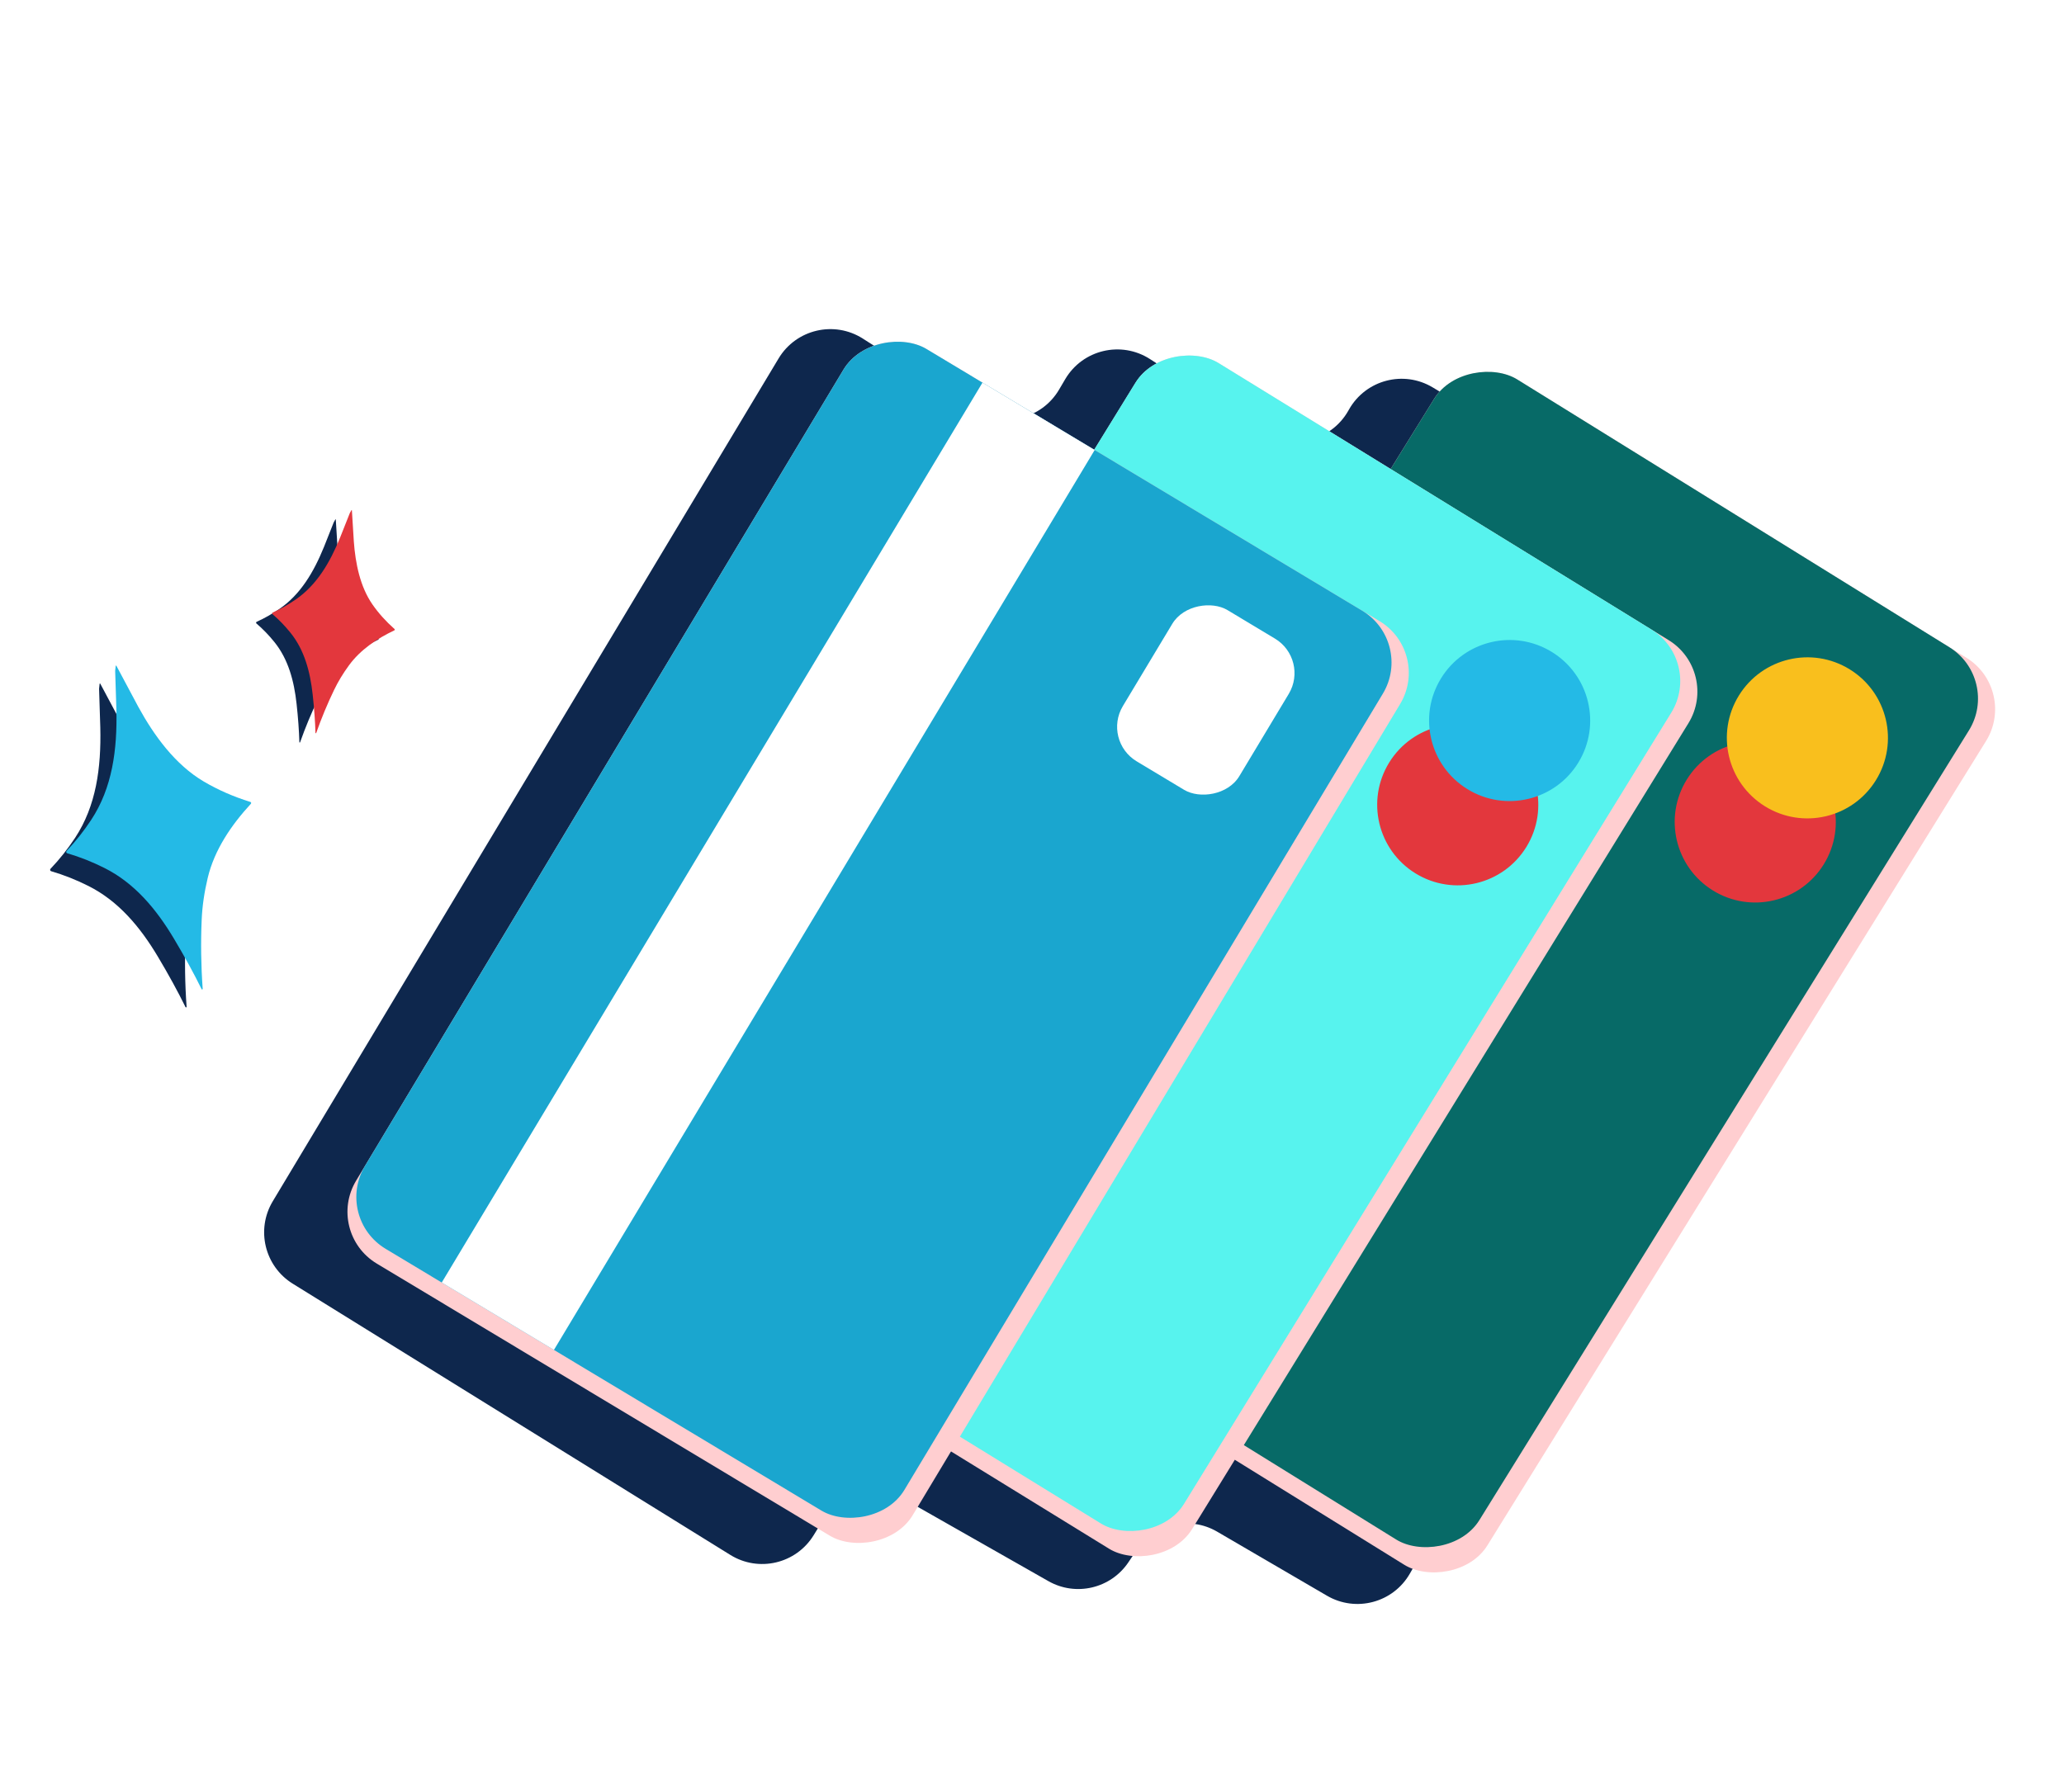 <svg width="410" height="356" viewBox="0 0 410 356" fill="none" xmlns="http://www.w3.org/2000/svg">
<g clip-path="url(#clip0_4226_4317)">
<g filter="url(#filter0_f_4226_4317)">
<circle cx="205" cy="178" r="78" fill="#00C6FF"/>
</g>
<path d="M19.925 144.553L19.681 136.85L19.788 135.864C19.794 135.823 19.83 135.796 19.867 135.803C19.889 135.806 19.906 135.819 19.919 135.837L24.3 144.048C27.427 149.753 31.61 155.496 37.276 158.839C40.063 160.489 43.148 161.842 46.533 162.898C46.655 162.934 46.72 163.064 46.684 163.187C46.675 163.219 46.658 163.25 46.634 163.274C42.75 167.485 39.39 172.428 38.066 177.986C37.38 180.861 36.98 183.641 36.866 186.328C36.669 190.869 36.736 195.439 37.068 200.034C37.072 200.098 37.022 200.155 36.959 200.159C36.912 200.163 36.867 200.14 36.851 200.097C35.33 196.999 33.503 193.662 31.37 190.087C27.848 184.181 23.542 179.026 17.548 176.021C15.117 174.801 12.657 173.826 10.167 173.098C10.013 173.053 9.922 172.891 9.967 172.736C9.98 172.689 10.004 172.648 10.037 172.613C11.81 170.76 13.435 168.713 14.909 166.477C19.11 160.109 20.11 152.567 19.925 144.553Z" fill="#0E274D"/>
<path d="M23.121 140.987L22.877 133.284L22.984 132.297C22.991 132.257 23.027 132.23 23.063 132.237C23.085 132.24 23.102 132.253 23.115 132.271L27.497 140.482C30.624 146.187 34.806 151.929 40.472 155.273C43.26 156.922 46.344 158.275 49.729 159.331C49.852 159.368 49.917 159.498 49.88 159.62C49.872 159.653 49.854 159.684 49.83 159.707C45.946 163.919 42.587 168.862 41.263 174.42C40.577 177.294 40.176 180.075 40.062 182.761C39.866 187.303 39.932 191.873 40.264 196.468C40.268 196.532 40.219 196.588 40.155 196.592C40.108 196.596 40.063 196.574 40.047 196.53C38.526 193.433 36.699 190.096 34.566 186.521C31.044 180.614 26.738 175.459 20.744 172.455C18.313 171.234 15.853 170.26 13.364 169.532C13.209 169.487 13.118 169.325 13.163 169.17C13.176 169.123 13.2 169.082 13.234 169.047C15.006 167.194 16.631 165.147 18.106 162.911C22.306 156.543 23.306 149 23.121 140.987Z" fill="#24BAE6"/>
<path d="M64.367 108.637L66.289 103.79L66.618 103.205C66.632 103.181 66.661 103.174 66.68 103.188C66.693 103.195 66.699 103.207 66.702 103.222L67.089 109.442C67.407 113.784 68.339 118.419 70.792 121.943C71.998 123.68 73.458 125.309 75.177 126.829C75.239 126.883 75.243 126.98 75.188 127.047C75.174 127.065 75.156 127.08 75.135 127.088C71.709 128.712 68.396 130.924 66.121 134.038C64.944 135.648 63.961 137.273 63.173 138.913C61.838 141.683 60.651 144.539 59.614 147.478C59.599 147.518 59.555 147.541 59.516 147.527C59.487 147.518 59.467 147.492 59.469 147.461C59.401 145.148 59.216 142.609 58.914 139.844C58.417 135.275 57.254 130.973 54.516 127.576C53.406 126.197 52.213 124.963 50.937 123.875C50.857 123.807 50.847 123.683 50.915 123.599C50.936 123.573 50.961 123.553 50.99 123.54C52.535 122.842 54.045 121.986 55.517 120.974C59.71 118.091 62.325 113.662 64.367 108.637Z" fill="#0E274D"/>
<path d="M67.564 106.793L69.487 101.945L69.815 101.36C69.829 101.337 69.858 101.329 69.878 101.343C69.89 101.35 69.896 101.363 69.899 101.377L70.287 107.597C70.604 111.939 71.536 116.574 73.989 120.099C75.195 121.835 76.656 123.464 78.374 124.984C78.436 125.038 78.44 125.136 78.385 125.202C78.372 125.22 78.353 125.235 78.332 125.244C74.906 126.868 71.593 129.079 69.319 132.193C68.141 133.803 67.159 135.428 66.37 137.068C65.035 139.838 63.848 142.694 62.811 145.633C62.797 145.674 62.752 145.696 62.713 145.682C62.685 145.673 62.664 145.647 62.666 145.616C62.598 143.304 62.413 140.765 62.112 137.999C61.614 133.431 60.452 129.129 57.714 125.731C56.604 124.352 55.41 123.118 54.134 122.03C54.055 121.962 54.044 121.839 54.112 121.754C54.133 121.728 54.158 121.709 54.187 121.695C55.732 120.998 57.242 120.141 58.715 119.129C62.907 116.247 65.523 111.817 67.564 106.793Z" fill="#E3373D"/>
<path d="M371.482 129.102C377.08 132.461 378.966 139.68 375.725 145.348L280.066 312.64C276.756 318.428 269.362 320.408 263.602 317.048L241.779 304.318C236.312 301.129 229.309 302.734 225.776 307.985L224.142 310.413C220.638 315.622 213.712 317.25 208.255 314.147L179.63 297.874C174.011 294.679 166.871 296.509 163.482 302.013L161.619 305.037C158.137 310.691 150.723 312.442 145.079 308.943L58.148 255.048C52.573 251.592 50.807 244.3 54.182 238.675L154.662 71.219C158.14 65.423 165.718 63.642 171.414 67.283L193.568 81.443C199.298 85.105 206.923 83.279 210.373 77.419L211.596 75.34C215.053 69.468 222.699 67.649 228.43 71.336L250.895 85.788C256.687 89.514 264.419 87.612 267.821 81.624L267.987 81.331C271.316 75.472 278.816 73.502 284.595 76.969L371.482 129.102Z" fill="#0E274D"/>
<rect x="179.506" y="249.265" width="212" height="129" rx="12" transform="rotate(-58.21 179.506 249.265)" fill="#FFCED0"/>
<rect x="181.307" y="246.359" width="208.581" height="125" rx="12" transform="rotate(-58.21 181.307 246.359)" fill="#076A67"/>
<circle cx="348.67" cy="163.314" r="16" transform="rotate(-58.21 348.67 163.314)" fill="#E3373D"/>
<circle cx="359.028" cy="146.602" r="16" transform="rotate(-58.21 359.028 146.602)" fill="#F9BF1D"/>
<rect x="120.682" y="246.365" width="212" height="129" rx="12" transform="rotate(-58.378 120.682 246.365)" fill="#FFCED0"/>
<rect x="122.475" y="243.453" width="208.581" height="125" rx="12" transform="rotate(-58.378 122.475 243.453)" fill="#57F3EE"/>
<circle cx="289.571" cy="159.903" r="16" transform="rotate(-58.378 289.571 159.903)" fill="#E3373D"/>
<circle cx="299.879" cy="143.161" r="16" transform="rotate(-58.378 299.879 143.161)" fill="#24BAE6"/>
<rect x="64.557" y="244.875" width="212" height="129" rx="12" transform="rotate(-59.004 64.557 244.875)" fill="#FFCED0"/>
<rect x="66.318" y="241.944" width="208.581" height="125" rx="12" transform="rotate(-59.004 66.318 241.944)" fill="#1AA6CF"/>
<rect x="218.93" y="147.143" width="35.048" height="27" rx="8" transform="rotate(-59.004 218.93 147.143)" fill="white"/>
<rect x="87.749" y="254.818" width="208.581" height="26" transform="rotate(-59.004 87.749 254.818)" fill="white"/>
</g>
<defs>
<filter id="filter0_f_4226_4317" x="27" y="0" width="356" height="356" filterUnits="userSpaceOnUse" color-interpolation-filters="sRGB">
<feFlood flood-opacity="0" result="BackgroundImageFix"/>
<feBlend mode="normal" in="SourceGraphic" in2="BackgroundImageFix" result="shape"/>
<feGaussianBlur stdDeviation="50" result="effect1_foregroundBlur_4226_4317"/>
</filter>
<clipPath id="clip0_4226_4317">
<rect width="410" height="356" fill="white"/>
</clipPath>
</defs>
</svg>
